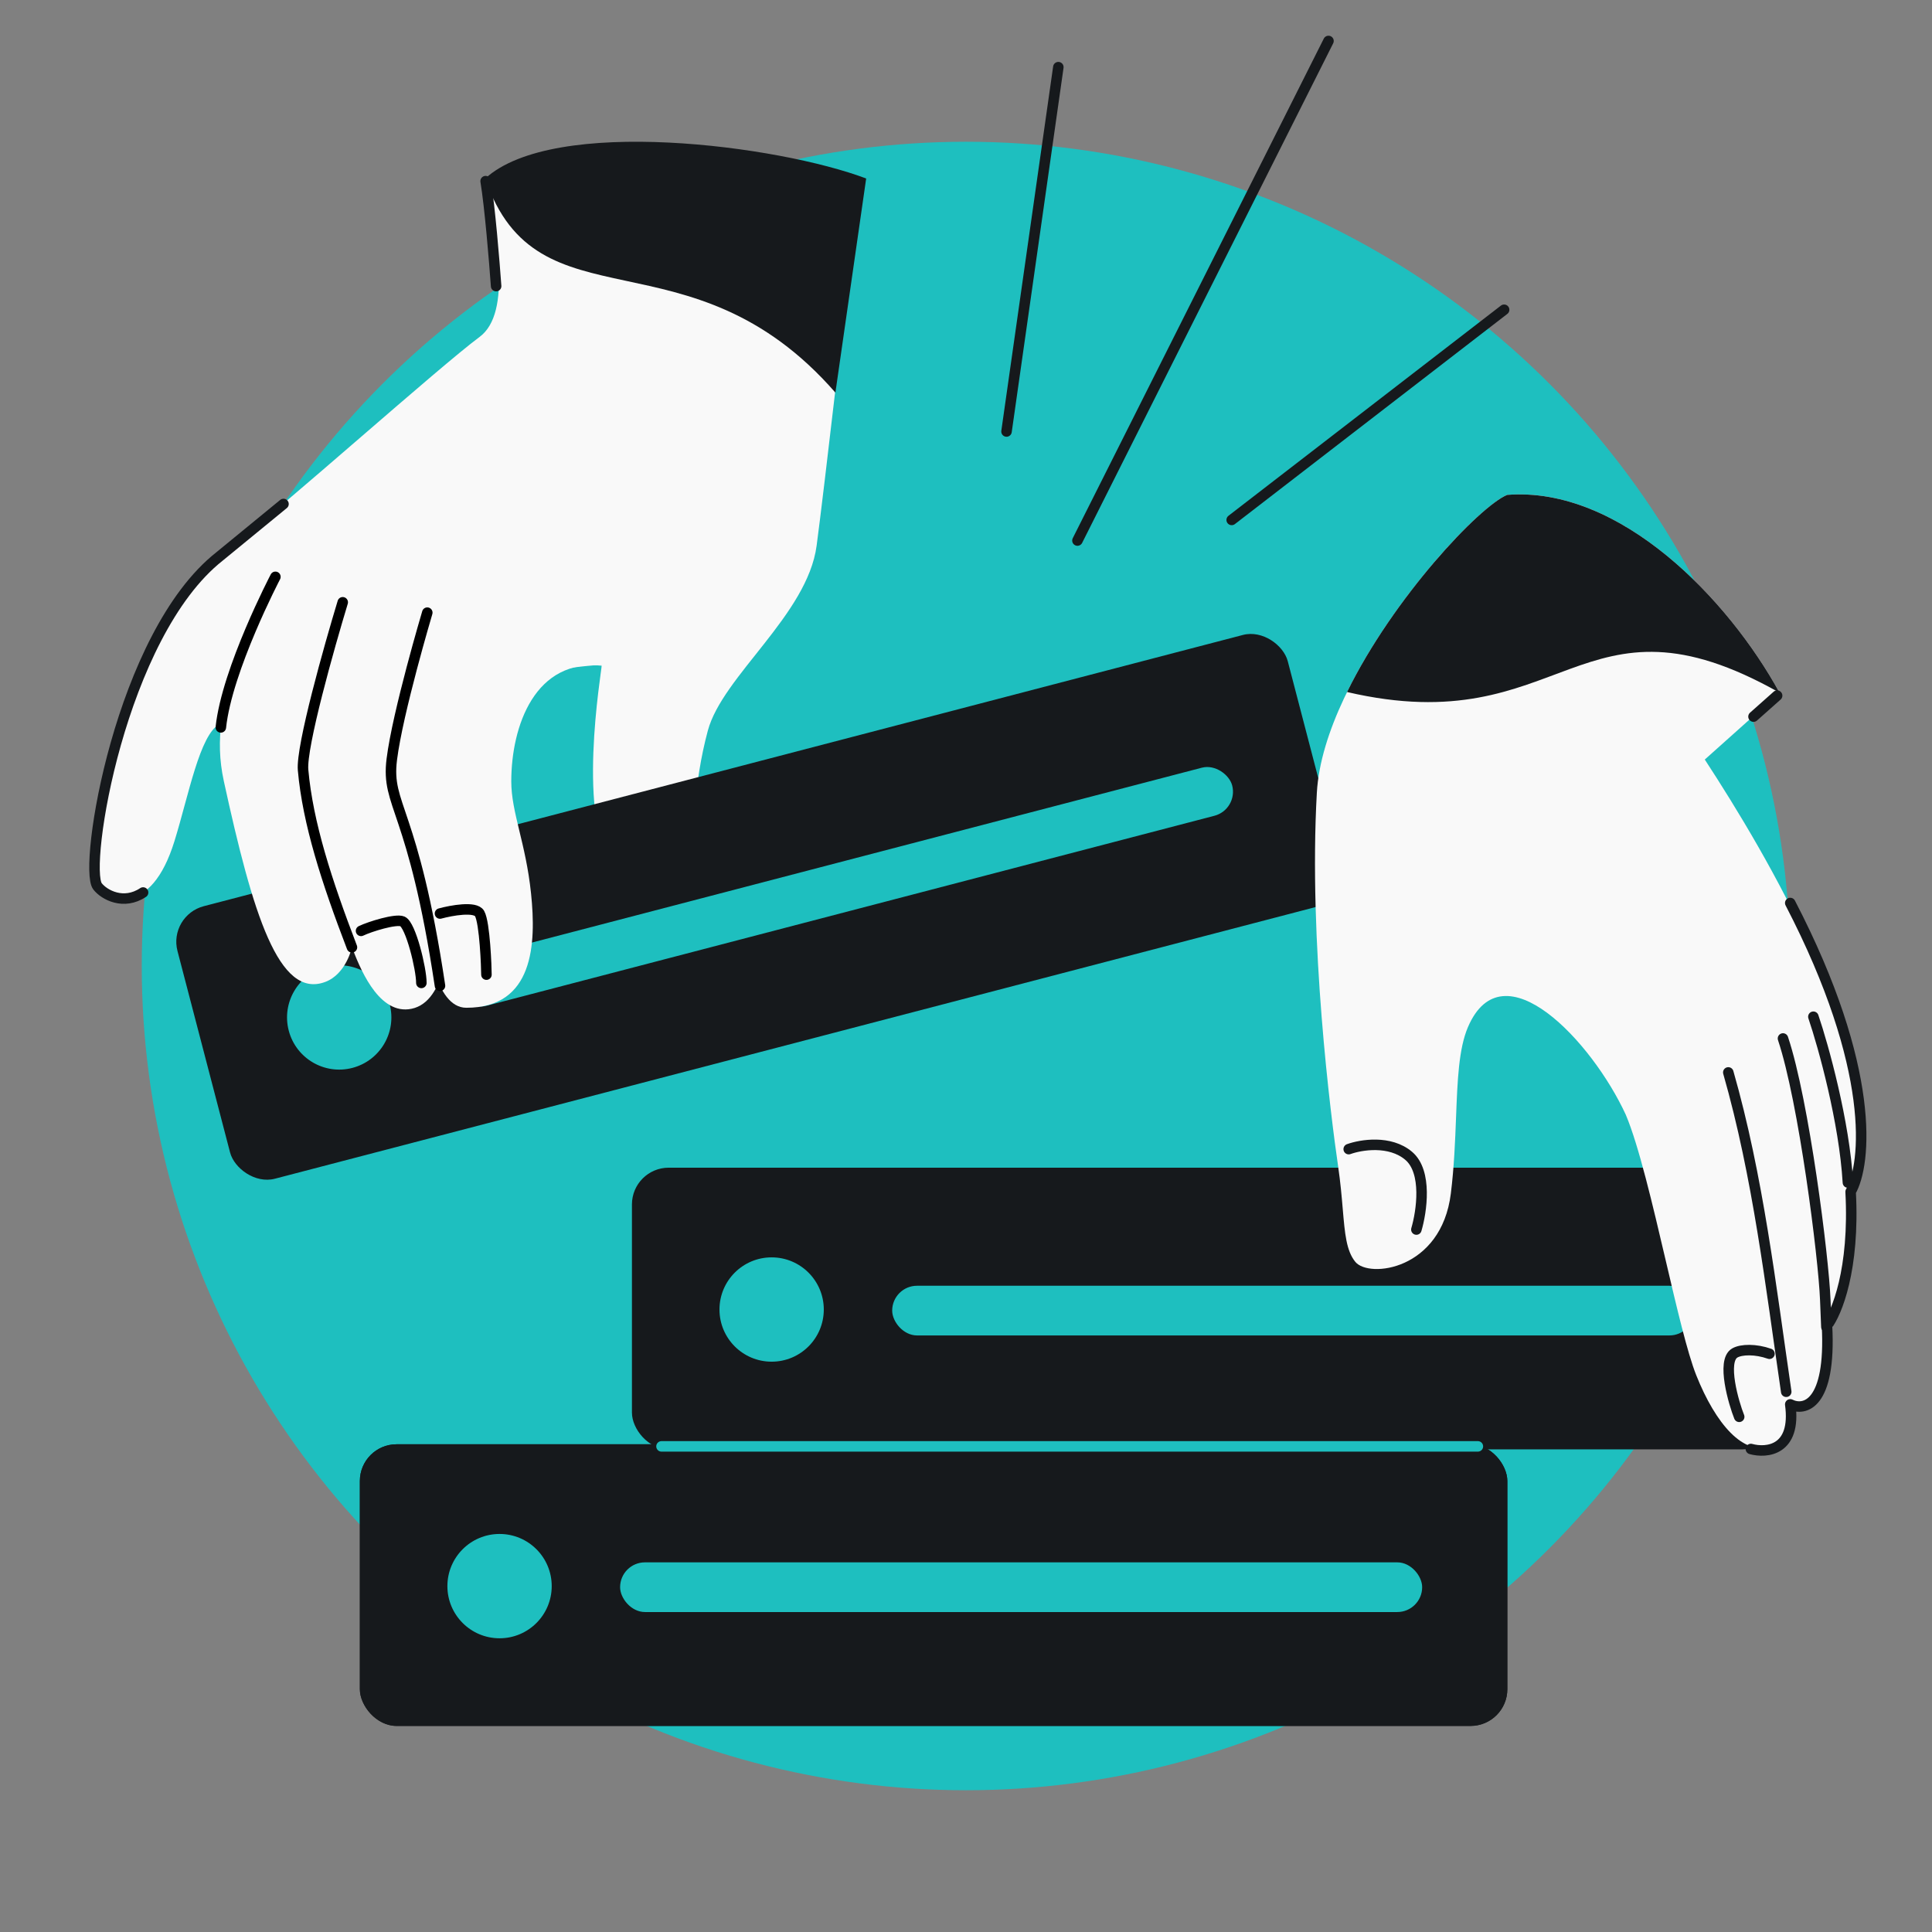 <svg width="368" height="368" viewBox="0 0 368 368" fill="none" xmlns="http://www.w3.org/2000/svg">
<rect x="0" y="0" width="368" height="368" fill="#808080" stroke="none"/>
<g clip-path="url(#clip0_2002_1179)">
<circle cx="184" cy="184" r="157" fill="#1EBFBF"/>
<path d="M91.357 64.169C97.624 59.507 94.456 44.591 92.428 34C109.208 22.648 144.931 30.636 163.632 35.028C161.526 53.611 156.96 93.412 155.545 103.954C153.776 117.131 137.603 128.787 134.823 139.177C132.043 149.566 132.043 158.688 132.043 165.277V165.277C132.043 171.866 124.714 173.639 117.133 165.277C109.552 156.915 114.606 127.774 114.606 126.76C114.606 125.746 45.616 135.882 41.825 137.91C38.035 139.937 35.96 151.4 33.233 160.209C28.684 174.906 20.604 171.433 18.576 168.825C15.817 165.277 22.872 120.932 41.825 105.981C55.239 95.4 83.523 69.998 91.357 64.169Z" fill="#F9F9F9"/>
<path d="M159.125 74.784C131.41 43.013 102.343 63.293 92.428 34C105.497 22.058 148.31 27.691 164.984 34L159.125 74.784Z" fill="#16191C"/>
<rect x="32.04" y="174.376" width="218.567" height="53.648" rx="7" transform="rotate(-14.629 32.04 174.376)" fill="#16191C"/>
<rect x="85.686" y="183.617" width="152.772" height="9.464" rx="4.732" transform="rotate(-14.629 85.686 183.617)" fill="#1EBFBF"/>
<circle cx="64.611" cy="193.797" r="9.935" transform="rotate(-14.629 64.611 193.797)" fill="#1EBFBF"/>
<path d="M42.631 148.774C39.109 132.612 48.992 121.283 52.457 109.872C57.3 107.824 79.804 114.288 90.451 117.775C88.159 124.113 83.199 138.284 81.699 144.263C79.823 151.736 83.345 155.325 84.869 167.902C86.393 180.479 84.484 191.508 77.816 192.239C71.779 192.901 68.371 183.853 67.038 180.441C67.038 180.441 65.956 185.52 61.971 187.027C53.104 190.381 48.151 174.102 42.631 148.774Z" fill="#F9F9F9"/>
<path d="M52.457 109.872C52.457 109.872 43.228 127.515 42.063 138.552M67.038 180.441C62.234 167.902 58.629 156.804 57.728 146.664C57.333 142.218 62.742 123.073 65.281 114.722" stroke="black" stroke-width="2" stroke-linecap="round" stroke-linejoin="round"/>
<path d="M73.952 147.115C73.952 137.05 76.35 124.357 77.775 113.766L114.961 126.835C101.892 125.258 97.386 138.327 97.386 148.842C97.386 154.776 100.148 160.534 101.153 170.193C102.159 179.851 101.644 191.955 88.823 191.955C82.769 191.955 81.294 179.089 81.294 175.784C81.294 172.48 73.952 157.179 73.952 147.115Z" fill="#F9F9F9"/>
<path d="M81.388 116.695C81.388 116.695 75.754 135.623 74.628 144.636C73.501 153.649 78.684 153.649 83.808 187.768M83.808 174.005C85.987 173.412 90.545 172.582 91.349 174.005C92.355 175.784 92.654 184.375 92.654 185.645M68.769 177.308C70.497 176.482 75.394 174.965 76.656 175.506C78.233 176.182 80.261 184.519 80.261 187.223" stroke="black" stroke-width="2" stroke-linecap="round" stroke-linejoin="round"/>
<rect x="120.369" y="222.416" width="218.567" height="53.648" rx="7" fill="#16191C"/>
<rect x="169.941" y="244.906" width="152.772" height="9.464" rx="4.732" fill="#1EBFBF"/>
<circle cx="146.978" cy="249.433" r="9.935" fill="#1EBFBF"/>
<rect x="68.544" y="275.1" width="218.567" height="53.648" rx="7" fill="#16191C"/>
<rect x="68.544" y="275.1" width="218.567" height="53.648" rx="7" fill="#16191C"/>
<rect x="118.115" y="297.59" width="152.772" height="9.464" rx="4.732" fill="#1EBFBF"/>
<circle cx="95.153" cy="302.118" r="9.935" fill="#1EBFBF"/>
<path d="M250.828 150.99C252.108 128.332 279.855 97.297 287.072 94.264C308.658 92.587 329.262 114.23 338.961 131.942L324.722 144.675C336.657 162.96 358.141 199.285 353.69 222.594C353.249 224.905 352.655 226.595 352.118 227.74C352.997 238.378 350.147 251.696 347.953 255.115C348.078 260.652 347.815 265.294 345.911 266.657C344.639 267.567 342.683 268.021 340.555 267.078C341.145 271.153 340.983 274.05 337.546 275.407C332.124 277.549 326.767 271.143 323.107 261.979C321.411 257.732 319.393 249.116 317.26 240.008C314.789 229.46 312.164 218.253 309.706 212.407C309.693 212.378 309.681 212.348 309.669 212.319C303.271 198.432 286.266 180.133 279.614 195.628C277.844 199.752 277.613 205.792 277.344 212.798C277.17 217.327 276.981 222.259 276.351 227.338C274.535 241.963 260.73 243.514 258.158 240.356C256.441 238.248 256.163 234.989 255.761 230.28L255.761 230.279C255.561 227.934 255.331 225.23 254.876 222.129C253.51 212.798 249.228 179.312 250.828 150.99Z" fill="#F9F9F9"/>
<path d="M340.235 265.097C337.29 245.011 334.878 224.088 329.199 204.271M347.882 252.751C347.82 251.062 347.74 249.325 347.674 247.601C347.364 239.533 343.6 209.708 339.615 197.805M351.983 225.247C351.304 213.675 347.333 199.329 345.405 193.661M269.785 234.199C270.793 230.79 271.913 223.211 268.331 220.165C264.75 217.119 259.216 218.041 256.897 218.883M331.275 269.87C330.264 267.364 327.853 259.216 330.427 257.716C331.694 256.978 334.447 256.937 337.041 257.857" stroke="#16191C" stroke-width="2" stroke-linecap="round"/>
<path d="M287.071 94.264C308.658 92.587 329.262 114.23 338.961 131.942C300.807 110.396 298.072 141.479 256.584 131.814C265.418 113.802 281.775 96.49 287.071 94.264Z" fill="#16191C"/>
<path d="M54 96L41.825 105.981C22.872 120.932 15.817 165.277 18.576 168.825C19.858 170.473 23.558 172.468 27.256 170M333.5 276C336.5 276.833 342.2 276.3 341 267.5C343.667 268.833 348.8 267.7 348 252.5C349.833 250.167 353.3 241.8 352.5 227C355.5 221.833 357.4 203.6 341 172M94.5 54.5C94.167 49.833 93.3 39.3 92.5 34.5M338.5 132.5L334 136.5" stroke="#16191C" stroke-width="2" stroke-linecap="round" stroke-linejoin="round"/>
<path d="M126 275.5H281.5" stroke="#1EBFBF" stroke-width="2" stroke-linecap="round" stroke-linejoin="round"/>
<path d="M191.718 82.191L201.588 12.791M205.227 102.962L253.045 7.804M234.607 99.035L286.5 59" stroke="#16191C" stroke-width="2" stroke-linecap="round" stroke-linejoin="round"/>
</g>
<defs>
<clipPath id="clip0_2002_1179">
<rect width="368" height="368" fill="white"/>
</clipPath>
</defs>
</svg>
